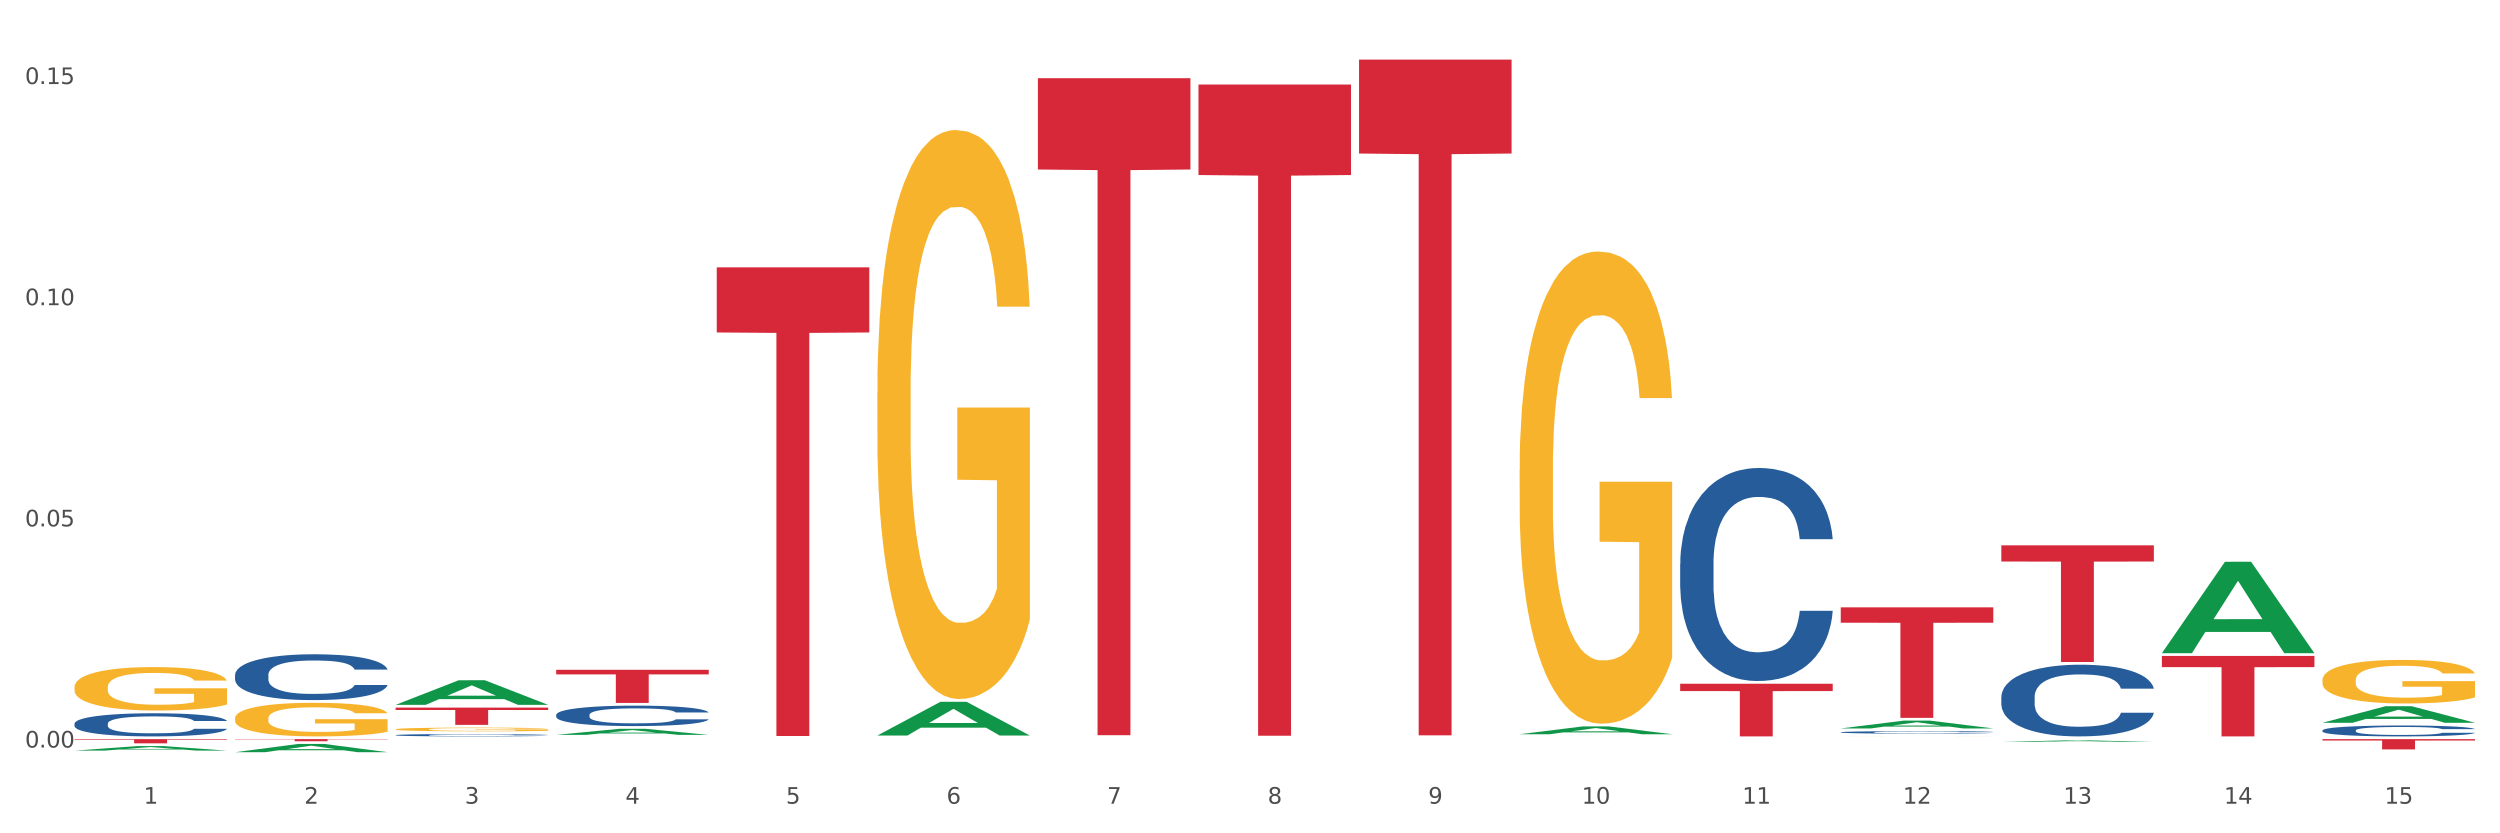 <?xml version="1.0" encoding="utf-8" standalone="no"?>
<!DOCTYPE svg PUBLIC "-//W3C//DTD SVG 1.1//EN"
  "http://www.w3.org/Graphics/SVG/1.1/DTD/svg11.dtd">
<svg xmlns:xlink="http://www.w3.org/1999/xlink" width="1080pt" height="360pt" viewBox="0 0 1080 360" xmlns="http://www.w3.org/2000/svg" version="1.1">
 <rect x="0" y="0" width="1080" height="360" fill="#333333" stroke="none"/>
 <defs>
  <style type="text/css">*{stroke-linejoin: round; stroke-linecap: butt}</style>
 </defs>
 <g id="figure_1">
  <g id="patch_1">
   <path d="M 0 360 
L 1080 360 
L 1080 0 
L 0 0 
z
" style="fill: #ffffff; stroke: #ffffff; stroke-linejoin: miter"/>
  </g>
  <g id="axes_1">
   <g id="matplotlib.axis_1">
    <g id="xtick_1">
     <g id="text_1">
      <!-- 1 -->
      <g style="fill: #4d4d4d" transform="translate(62.07 347.204) scale(0.096 -0.096)">
       <defs>
        <path id="DejaVuSans-31" d="M 794 531 
L 1825 531 
L 1825 4091 
L 703 3866 
L 703 4441 
L 1819 4666 
L 2450 4666 
L 2450 531 
L 3481 531 
L 3481 0 
L 794 0 
L 794 531 
z
" transform="scale(0.016)"/>
       </defs>
       <use xlink:href="#DejaVuSans-31"/>
      </g>
     </g>
    </g>
    <g id="xtick_2">
     <g id="text_2">
      <!-- 2 -->
      <g style="fill: #4d4d4d" transform="translate(131.436 347.204) scale(0.096 -0.096)">
       <defs>
        <path id="DejaVuSans-32" d="M 1228 531 
L 3431 531 
L 3431 0 
L 469 0 
L 469 531 
Q 828 903 1448 1529 
Q 2069 2156 2228 2338 
Q 2531 2678 2651 2914 
Q 2772 3150 2772 3378 
Q 2772 3750 2511 3984 
Q 2250 4219 1831 4219 
Q 1534 4219 1204 4116 
Q 875 4013 500 3803 
L 500 4441 
Q 881 4594 1212 4672 
Q 1544 4750 1819 4750 
Q 2544 4750 2975 4387 
Q 3406 4025 3406 3419 
Q 3406 3131 3298 2873 
Q 3191 2616 2906 2266 
Q 2828 2175 2409 1742 
Q 1991 1309 1228 531 
z
" transform="scale(0.016)"/>
       </defs>
       <use xlink:href="#DejaVuSans-32"/>
      </g>
     </g>
    </g>
    <g id="xtick_3">
     <g id="text_3">
      <!-- 3 -->
      <g style="fill: #4d4d4d" transform="translate(200.802 347.204) scale(0.096 -0.096)">
       <defs>
        <path id="DejaVuSans-33" d="M 2597 2516 
Q 3050 2419 3304 2112 
Q 3559 1806 3559 1356 
Q 3559 666 3084 287 
Q 2609 -91 1734 -91 
Q 1441 -91 1130 -33 
Q 819 25 488 141 
L 488 750 
Q 750 597 1062 519 
Q 1375 441 1716 441 
Q 2309 441 2620 675 
Q 2931 909 2931 1356 
Q 2931 1769 2642 2001 
Q 2353 2234 1838 2234 
L 1294 2234 
L 1294 2753 
L 1863 2753 
Q 2328 2753 2575 2939 
Q 2822 3125 2822 3475 
Q 2822 3834 2567 4026 
Q 2313 4219 1838 4219 
Q 1578 4219 1281 4162 
Q 984 4106 628 3988 
L 628 4550 
Q 988 4650 1302 4700 
Q 1616 4750 1894 4750 
Q 2613 4750 3031 4423 
Q 3450 4097 3450 3541 
Q 3450 3153 3228 2886 
Q 3006 2619 2597 2516 
z
" transform="scale(0.016)"/>
       </defs>
       <use xlink:href="#DejaVuSans-33"/>
      </g>
     </g>
    </g>
    <g id="xtick_4">
     <g id="text_4">
      <!-- 4 -->
      <g style="fill: #4d4d4d" transform="translate(270.169 347.204) scale(0.096 -0.096)">
       <defs>
        <path id="DejaVuSans-34" d="M 2419 4116 
L 825 1625 
L 2419 1625 
L 2419 4116 
z
M 2253 4666 
L 3047 4666 
L 3047 1625 
L 3713 1625 
L 3713 1100 
L 3047 1100 
L 3047 0 
L 2419 0 
L 2419 1100 
L 313 1100 
L 313 1709 
L 2253 4666 
z
" transform="scale(0.016)"/>
       </defs>
       <use xlink:href="#DejaVuSans-34"/>
      </g>
     </g>
    </g>
    <g id="xtick_5">
     <g id="text_5">
      <!-- 5 -->
      <g style="fill: #4d4d4d" transform="translate(339.535 347.204) scale(0.096 -0.096)">
       <defs>
        <path id="DejaVuSans-35" d="M 691 4666 
L 3169 4666 
L 3169 4134 
L 1269 4134 
L 1269 2991 
Q 1406 3038 1543 3061 
Q 1681 3084 1819 3084 
Q 2600 3084 3056 2656 
Q 3513 2228 3513 1497 
Q 3513 744 3044 326 
Q 2575 -91 1722 -91 
Q 1428 -91 1123 -41 
Q 819 9 494 109 
L 494 744 
Q 775 591 1075 516 
Q 1375 441 1709 441 
Q 2250 441 2565 725 
Q 2881 1009 2881 1497 
Q 2881 1984 2565 2268 
Q 2250 2553 1709 2553 
Q 1456 2553 1204 2497 
Q 953 2441 691 2322 
L 691 4666 
z
" transform="scale(0.016)"/>
       </defs>
       <use xlink:href="#DejaVuSans-35"/>
      </g>
     </g>
    </g>
    <g id="xtick_6">
     <g id="text_6">
      <!-- 6 -->
      <g style="fill: #4d4d4d" transform="translate(408.901 347.204) scale(0.096 -0.096)">
       <defs>
        <path id="DejaVuSans-36" d="M 2113 2584 
Q 1688 2584 1439 2293 
Q 1191 2003 1191 1497 
Q 1191 994 1439 701 
Q 1688 409 2113 409 
Q 2538 409 2786 701 
Q 3034 994 3034 1497 
Q 3034 2003 2786 2293 
Q 2538 2584 2113 2584 
z
M 3366 4563 
L 3366 3988 
Q 3128 4100 2886 4159 
Q 2644 4219 2406 4219 
Q 1781 4219 1451 3797 
Q 1122 3375 1075 2522 
Q 1259 2794 1537 2939 
Q 1816 3084 2150 3084 
Q 2853 3084 3261 2657 
Q 3669 2231 3669 1497 
Q 3669 778 3244 343 
Q 2819 -91 2113 -91 
Q 1303 -91 875 529 
Q 447 1150 447 2328 
Q 447 3434 972 4092 
Q 1497 4750 2381 4750 
Q 2619 4750 2861 4703 
Q 3103 4656 3366 4563 
z
" transform="scale(0.016)"/>
       </defs>
       <use xlink:href="#DejaVuSans-36"/>
      </g>
     </g>
    </g>
    <g id="xtick_7">
     <g id="text_7">
      <!-- 7 -->
      <g style="fill: #4d4d4d" transform="translate(478.267 347.204) scale(0.096 -0.096)">
       <defs>
        <path id="DejaVuSans-37" d="M 525 4666 
L 3525 4666 
L 3525 4397 
L 1831 0 
L 1172 0 
L 2766 4134 
L 525 4134 
L 525 4666 
z
" transform="scale(0.016)"/>
       </defs>
       <use xlink:href="#DejaVuSans-37"/>
      </g>
     </g>
    </g>
    <g id="xtick_8">
     <g id="text_8">
      <!-- 8 -->
      <g style="fill: #4d4d4d" transform="translate(547.634 347.204) scale(0.096 -0.096)">
       <defs>
        <path id="DejaVuSans-38" d="M 2034 2216 
Q 1584 2216 1326 1975 
Q 1069 1734 1069 1313 
Q 1069 891 1326 650 
Q 1584 409 2034 409 
Q 2484 409 2743 651 
Q 3003 894 3003 1313 
Q 3003 1734 2745 1975 
Q 2488 2216 2034 2216 
z
M 1403 2484 
Q 997 2584 770 2862 
Q 544 3141 544 3541 
Q 544 4100 942 4425 
Q 1341 4750 2034 4750 
Q 2731 4750 3128 4425 
Q 3525 4100 3525 3541 
Q 3525 3141 3298 2862 
Q 3072 2584 2669 2484 
Q 3125 2378 3379 2068 
Q 3634 1759 3634 1313 
Q 3634 634 3220 271 
Q 2806 -91 2034 -91 
Q 1263 -91 848 271 
Q 434 634 434 1313 
Q 434 1759 690 2068 
Q 947 2378 1403 2484 
z
M 1172 3481 
Q 1172 3119 1398 2916 
Q 1625 2713 2034 2713 
Q 2441 2713 2670 2916 
Q 2900 3119 2900 3481 
Q 2900 3844 2670 4047 
Q 2441 4250 2034 4250 
Q 1625 4250 1398 4047 
Q 1172 3844 1172 3481 
z
" transform="scale(0.016)"/>
       </defs>
       <use xlink:href="#DejaVuSans-38"/>
      </g>
     </g>
    </g>
    <g id="xtick_9">
     <g id="text_9">
      <!-- 9 -->
      <g style="fill: #4d4d4d" transform="translate(617 347.204) scale(0.096 -0.096)">
       <defs>
        <path id="DejaVuSans-39" d="M 703 97 
L 703 672 
Q 941 559 1184 500 
Q 1428 441 1663 441 
Q 2288 441 2617 861 
Q 2947 1281 2994 2138 
Q 2813 1869 2534 1725 
Q 2256 1581 1919 1581 
Q 1219 1581 811 2004 
Q 403 2428 403 3163 
Q 403 3881 828 4315 
Q 1253 4750 1959 4750 
Q 2769 4750 3195 4129 
Q 3622 3509 3622 2328 
Q 3622 1225 3098 567 
Q 2575 -91 1691 -91 
Q 1453 -91 1209 -44 
Q 966 3 703 97 
z
M 1959 2075 
Q 2384 2075 2632 2365 
Q 2881 2656 2881 3163 
Q 2881 3666 2632 3958 
Q 2384 4250 1959 4250 
Q 1534 4250 1286 3958 
Q 1038 3666 1038 3163 
Q 1038 2656 1286 2365 
Q 1534 2075 1959 2075 
z
" transform="scale(0.016)"/>
       </defs>
       <use xlink:href="#DejaVuSans-39"/>
      </g>
     </g>
    </g>
    <g id="xtick_10">
     <g id="text_10">
      <!-- 10 -->
      <g style="fill: #4d4d4d" transform="translate(683.312 347.204) scale(0.096 -0.096)">
       <defs>
        <path id="DejaVuSans-30" d="M 2034 4250 
Q 1547 4250 1301 3770 
Q 1056 3291 1056 2328 
Q 1056 1369 1301 889 
Q 1547 409 2034 409 
Q 2525 409 2770 889 
Q 3016 1369 3016 2328 
Q 3016 3291 2770 3770 
Q 2525 4250 2034 4250 
z
M 2034 4750 
Q 2819 4750 3233 4129 
Q 3647 3509 3647 2328 
Q 3647 1150 3233 529 
Q 2819 -91 2034 -91 
Q 1250 -91 836 529 
Q 422 1150 422 2328 
Q 422 3509 836 4129 
Q 1250 4750 2034 4750 
z
" transform="scale(0.016)"/>
       </defs>
       <use xlink:href="#DejaVuSans-31"/>
       <use xlink:href="#DejaVuSans-30" transform="translate(63.623 0)"/>
      </g>
     </g>
    </g>
    <g id="xtick_11">
     <g id="text_11">
      <!-- 11 -->
      <g style="fill: #4d4d4d" transform="translate(752.678 347.204) scale(0.096 -0.096)">
       <use xlink:href="#DejaVuSans-31"/>
       <use xlink:href="#DejaVuSans-31" transform="translate(63.623 0)"/>
      </g>
     </g>
    </g>
    <g id="xtick_12">
     <g id="text_12">
      <!-- 12 -->
      <g style="fill: #4d4d4d" transform="translate(822.044 347.204) scale(0.096 -0.096)">
       <use xlink:href="#DejaVuSans-31"/>
       <use xlink:href="#DejaVuSans-32" transform="translate(63.623 0)"/>
      </g>
     </g>
    </g>
    <g id="xtick_13">
     <g id="text_13">
      <!-- 13 -->
      <g style="fill: #4d4d4d" transform="translate(891.411 347.204) scale(0.096 -0.096)">
       <use xlink:href="#DejaVuSans-31"/>
       <use xlink:href="#DejaVuSans-33" transform="translate(63.623 0)"/>
      </g>
     </g>
    </g>
    <g id="xtick_14">
     <g id="text_14">
      <!-- 14 -->
      <g style="fill: #4d4d4d" transform="translate(960.777 347.204) scale(0.096 -0.096)">
       <use xlink:href="#DejaVuSans-31"/>
       <use xlink:href="#DejaVuSans-34" transform="translate(63.623 0)"/>
      </g>
     </g>
    </g>
    <g id="xtick_15">
     <g id="text_15">
      <!-- 15 -->
      <g style="fill: #4d4d4d" transform="translate(1030.143 347.204) scale(0.096 -0.096)">
       <use xlink:href="#DejaVuSans-31"/>
       <use xlink:href="#DejaVuSans-35" transform="translate(63.623 0)"/>
      </g>
     </g>
    </g>
    <g id="xtick_16"/>
    <g id="xtick_17"/>
    <g id="xtick_18"/>
    <g id="xtick_19"/>
    <g id="xtick_20"/>
    <g id="xtick_21"/>
    <g id="xtick_22"/>
    <g id="xtick_23"/>
    <g id="xtick_24"/>
    <g id="xtick_25"/>
    <g id="xtick_26"/>
    <g id="xtick_27"/>
    <g id="xtick_28"/>
    <g id="xtick_29"/>
   </g>
   <g id="matplotlib.axis_2">
    <g id="ytick_1">
     <g id="text_16">
      <!-- 0.00 -->
      <g style="fill: #4d4d4d" transform="translate(10.8 322.948) scale(0.096 -0.096)">
       <defs>
        <path id="DejaVuSans-2e" d="M 684 794 
L 1344 794 
L 1344 0 
L 684 0 
L 684 794 
z
" transform="scale(0.016)"/>
       </defs>
       <use xlink:href="#DejaVuSans-30"/>
       <use xlink:href="#DejaVuSans-2e" transform="translate(63.623 0)"/>
       <use xlink:href="#DejaVuSans-30" transform="translate(95.41 0)"/>
       <use xlink:href="#DejaVuSans-30" transform="translate(159.033 0)"/>
      </g>
     </g>
    </g>
    <g id="ytick_2">
     <g id="text_17">
      <!-- 0.05 -->
      <g style="fill: #4d4d4d" transform="translate(10.8 227.4) scale(0.096 -0.096)">
       <use xlink:href="#DejaVuSans-30"/>
       <use xlink:href="#DejaVuSans-2e" transform="translate(63.623 0)"/>
       <use xlink:href="#DejaVuSans-30" transform="translate(95.41 0)"/>
       <use xlink:href="#DejaVuSans-35" transform="translate(159.033 0)"/>
      </g>
     </g>
    </g>
    <g id="ytick_3">
     <g id="text_18">
      <!-- 0.10 -->
      <g style="fill: #4d4d4d" transform="translate(10.8 131.852) scale(0.096 -0.096)">
       <use xlink:href="#DejaVuSans-30"/>
       <use xlink:href="#DejaVuSans-2e" transform="translate(63.623 0)"/>
       <use xlink:href="#DejaVuSans-31" transform="translate(95.41 0)"/>
       <use xlink:href="#DejaVuSans-30" transform="translate(159.033 0)"/>
      </g>
     </g>
    </g>
    <g id="ytick_4">
     <g id="text_19">
      <!-- 0.15 -->
      <g style="fill: #4d4d4d" transform="translate(10.8 36.304) scale(0.096 -0.096)">
       <use xlink:href="#DejaVuSans-30"/>
       <use xlink:href="#DejaVuSans-2e" transform="translate(63.623 0)"/>
       <use xlink:href="#DejaVuSans-31" transform="translate(95.41 0)"/>
       <use xlink:href="#DejaVuSans-35" transform="translate(159.033 0)"/>
      </g>
     </g>
    </g>
    <g id="ytick_5"/>
    <g id="ytick_6"/>
    <g id="ytick_7"/>
   </g>
   <g id="PolyCollection_1">
    <path d="M 656.471 317.187 
L 656.539 317.184 
L 683.713 313.811 
L 694.991 313.808 
L 722.369 317.193 
L 709.325 317.193 
L 703.415 316.405 
L 675.357 316.405 
L 675.153 316.418 
L 669.447 317.193 
L 656.471 317.193 
L 656.471 317.187 
L 678.89 315.935 
L 699.882 315.931 
L 689.488 314.53 
L 689.352 314.523 
L 689.216 314.533 
L 678.822 315.931 
L 678.89 315.935 
L 656.471 317.187 
z
" clip-path="url(#pee8c2bd936)" style="fill: #109648"/>
    <path d="M 795.203 314.679 
L 795.271 314.675 
L 822.446 311.306 
L 833.723 311.303 
L 861.101 314.685 
L 848.058 314.685 
L 842.147 313.897 
L 814.09 313.897 
L 813.886 313.91 
L 808.179 314.685 
L 795.203 314.685 
L 795.203 314.679 
L 817.622 313.427 
L 838.615 313.424 
L 828.22 312.024 
L 828.084 312.017 
L 827.949 312.027 
L 817.554 313.424 
L 817.622 313.427 
L 795.203 314.679 
z
" clip-path="url(#pee8c2bd936)" style="fill: #109648"/>
    <path d="M 1003.302 312.233 
L 1003.37 312.226 
L 1030.544 305.087 
L 1041.822 305.08 
L 1069.2 312.247 
L 1056.156 312.247 
L 1050.246 310.578 
L 1022.188 310.578 
L 1021.984 310.605 
L 1016.278 312.247 
L 1003.302 312.247 
L 1003.302 312.233 
L 1025.721 309.582 
L 1046.713 309.575 
L 1036.319 306.607 
L 1036.183 306.594 
L 1036.047 306.614 
L 1025.653 309.575 
L 1025.721 309.582 
L 1003.302 312.233 
z
" clip-path="url(#pee8c2bd936)" style="fill: #109648"/>
    <path d="M 864.57 320.499 
L 864.638 320.499 
L 891.812 319.854 
L 903.089 319.853 
L 930.468 320.5 
L 917.424 320.5 
L 911.513 320.35 
L 883.456 320.35 
L 883.252 320.352 
L 877.545 320.5 
L 864.57 320.5 
L 864.57 320.499 
L 886.989 320.26 
L 907.981 320.259 
L 897.587 319.991 
L 897.451 319.99 
L 897.315 319.992 
L 886.921 320.259 
L 886.989 320.26 
L 864.57 320.499 
z
" clip-path="url(#pee8c2bd936)" style="fill: #109648"/>
    <path d="M 933.936 282.116 
L 934.004 282.079 
L 961.178 242.692 
L 972.456 242.655 
L 999.834 282.19 
L 986.79 282.19 
L 980.88 272.984 
L 952.822 272.984 
L 952.618 273.132 
L 946.912 282.19 
L 933.936 282.19 
L 933.936 282.116 
L 956.355 267.49 
L 977.347 267.453 
L 966.953 251.082 
L 966.817 251.007 
L 966.681 251.119 
L 956.287 267.453 
L 956.355 267.49 
L 933.936 282.116 
z
" clip-path="url(#pee8c2bd936)" style="fill: #109648"/>
    <path d="M 379.006 169.761 
L 379.084 169.536 
L 379.084 161.454 
L 379.24 154.494 
L 380.018 137.656 
L 381.185 123.737 
L 382.04 116.328 
L 382.896 110.267 
L 383.908 104.205 
L 385.152 97.919 
L 387.409 88.714 
L 388.809 83.999 
L 390.521 79.06 
L 393.633 71.876 
L 395.889 67.835 
L 398.223 64.467 
L 402.035 60.426 
L 404.525 58.63 
L 407.17 57.283 
L 410.36 56.385 
L 412.772 56.161 
L 418.062 56.834 
L 422.575 58.855 
L 424.753 60.426 
L 427.554 63.12 
L 429.032 64.916 
L 431.444 68.509 
L 433.934 73.223 
L 435.646 77.264 
L 438.213 84.897 
L 440.158 92.531 
L 441.948 101.96 
L 442.881 108.471 
L 443.581 114.532 
L 444.204 121.492 
L 444.826 132.493 
L 430.822 132.493 
L 430.277 124.635 
L 429.422 117.226 
L 428.177 110.042 
L 427.087 105.552 
L 425.22 99.939 
L 423.509 96.347 
L 421.719 93.653 
L 419.541 91.408 
L 417.829 90.286 
L 415.417 89.388 
L 410.671 89.612 
L 407.481 91.408 
L 405.303 93.653 
L 403.903 95.674 
L 402.658 97.919 
L 401.257 101.062 
L 399.624 105.776 
L 398.456 110.042 
L 397.289 115.43 
L 396.356 120.818 
L 395.5 127.105 
L 394.8 133.84 
L 394.255 140.799 
L 393.788 149.331 
L 393.399 163.474 
L 393.399 194.232 
L 393.555 201.191 
L 393.944 210.396 
L 394.411 217.356 
L 395.189 225.663 
L 395.889 231.275 
L 397.212 239.357 
L 398.69 246.093 
L 399.857 250.358 
L 401.024 253.95 
L 403.047 258.889 
L 405.303 262.93 
L 407.248 265.4 
L 409.893 267.645 
L 411.683 268.543 
L 413.239 268.992 
L 417.051 268.992 
L 419.774 268.319 
L 422.808 266.747 
L 425.142 264.727 
L 427.087 262.257 
L 429.266 258.216 
L 430.666 254.399 
L 430.666 207.478 
L 413.55 207.253 
L 413.55 176.047 
L 444.904 176.047 
L 444.904 267.645 
L 443.581 272.36 
L 442.103 276.625 
L 440.547 280.442 
L 438.213 285.157 
L 435.412 289.647 
L 432.923 292.79 
L 430.277 295.484 
L 427.165 297.953 
L 423.12 300.198 
L 420.63 301.096 
L 417.518 301.77 
L 413.861 301.994 
L 410.671 301.545 
L 407.559 300.423 
L 404.292 298.402 
L 401.102 295.484 
L 398.69 292.565 
L 396.278 288.973 
L 393.711 284.259 
L 391.688 279.768 
L 390.132 275.727 
L 388.42 270.564 
L 386.553 263.828 
L 385.152 257.767 
L 383.908 251.481 
L 382.585 243.398 
L 381.651 236.439 
L 380.718 227.683 
L 380.173 221.172 
L 379.551 211.07 
L 379.084 196.926 
L 379.006 169.761 
z
" clip-path="url(#pee8c2bd936)" style="fill: #f7b32b"/>
    <path d="M 170.907 315.066 
L 170.985 315.064 
L 170.985 315.012 
L 171.141 314.966 
L 171.919 314.857 
L 173.086 314.766 
L 173.942 314.718 
L 174.798 314.678 
L 175.809 314.639 
L 177.054 314.598 
L 179.31 314.538 
L 180.71 314.507 
L 182.422 314.475 
L 185.534 314.428 
L 187.79 314.402 
L 190.124 314.38 
L 193.937 314.354 
L 196.426 314.342 
L 199.072 314.333 
L 202.261 314.327 
L 204.673 314.326 
L 209.964 314.33 
L 214.476 314.343 
L 216.655 314.354 
L 219.456 314.371 
L 220.934 314.383 
L 223.346 314.406 
L 225.835 314.437 
L 227.547 314.463 
L 230.114 314.513 
L 232.059 314.563 
L 233.849 314.624 
L 234.783 314.666 
L 235.483 314.706 
L 236.105 314.751 
L 236.728 314.823 
L 222.723 314.823 
L 222.179 314.772 
L 221.323 314.724 
L 220.078 314.677 
L 218.989 314.647 
L 217.122 314.611 
L 215.41 314.588 
L 213.62 314.57 
L 211.442 314.555 
L 209.73 314.548 
L 207.319 314.542 
L 202.573 314.544 
L 199.383 314.555 
L 197.204 314.57 
L 195.804 314.583 
L 194.559 314.598 
L 193.159 314.618 
L 191.525 314.649 
L 190.358 314.677 
L 189.191 314.712 
L 188.257 314.747 
L 187.401 314.788 
L 186.701 314.832 
L 186.157 314.877 
L 185.69 314.933 
L 185.301 315.025 
L 185.301 315.225 
L 185.456 315.27 
L 185.845 315.33 
L 186.312 315.376 
L 187.09 315.43 
L 187.79 315.466 
L 189.113 315.519 
L 190.591 315.563 
L 191.758 315.591 
L 192.925 315.614 
L 194.948 315.646 
L 197.204 315.672 
L 199.149 315.688 
L 201.795 315.703 
L 203.584 315.709 
L 205.14 315.712 
L 208.952 315.712 
L 211.675 315.707 
L 214.71 315.697 
L 217.044 315.684 
L 218.989 315.668 
L 221.167 315.642 
L 222.568 315.617 
L 222.568 315.311 
L 205.451 315.31 
L 205.451 315.107 
L 236.805 315.107 
L 236.805 315.703 
L 235.483 315.734 
L 234.004 315.762 
L 232.448 315.786 
L 230.114 315.817 
L 227.314 315.846 
L 224.824 315.867 
L 222.179 315.884 
L 219.067 315.9 
L 215.021 315.915 
L 212.531 315.921 
L 209.419 315.925 
L 205.763 315.927 
L 202.573 315.924 
L 199.461 315.917 
L 196.193 315.903 
L 193.003 315.884 
L 190.591 315.865 
L 188.179 315.842 
L 185.612 315.811 
L 183.589 315.782 
L 182.033 315.756 
L 180.321 315.722 
L 178.454 315.678 
L 177.054 315.639 
L 175.809 315.598 
L 174.486 315.545 
L 173.553 315.5 
L 172.619 315.443 
L 172.074 315.4 
L 171.452 315.335 
L 170.985 315.243 
L 170.907 315.066 
z
" clip-path="url(#pee8c2bd936)" style="fill: #f7b32b"/>
    <path d="M 32.175 319.301 
L 98.073 319.301 
L 98.073 319.555 
L 72.151 319.556 
L 72.151 321.128 
L 57.941 321.128 
L 57.941 319.556 
L 32.175 319.555 
L 32.175 319.302 
L 32.175 319.301 
z
" clip-path="url(#pee8c2bd936)" style="fill: #d62839"/>
    <path d="M 101.541 319.301 
L 167.439 319.301 
L 167.439 319.428 
L 141.517 319.429 
L 141.517 320.216 
L 127.307 320.216 
L 127.307 319.429 
L 101.541 319.428 
L 101.541 319.301 
L 101.541 319.301 
z
" clip-path="url(#pee8c2bd936)" style="fill: #d62839"/>
    <path d="M 725.837 295.377 
L 791.735 295.377 
L 791.735 298.538 
L 765.813 298.56 
L 765.813 318.126 
L 751.603 318.126 
L 751.603 298.56 
L 725.837 298.538 
L 725.837 295.398 
L 725.837 295.377 
z
" clip-path="url(#pee8c2bd936)" style="fill: #d62839"/>
    <path d="M 864.57 235.572 
L 930.468 235.572 
L 930.468 242.576 
L 904.546 242.624 
L 904.546 285.977 
L 890.335 285.977 
L 890.335 242.624 
L 864.57 242.576 
L 864.57 235.619 
L 864.57 235.572 
z
" clip-path="url(#pee8c2bd936)" style="fill: #d62839"/>
    <path d="M 933.936 283.364 
L 999.834 283.364 
L 999.834 288.195 
L 973.912 288.228 
L 973.912 318.126 
L 959.702 318.126 
L 959.702 288.228 
L 933.936 288.195 
L 933.936 283.397 
L 933.936 283.364 
z
" clip-path="url(#pee8c2bd936)" style="fill: #d62839"/>
    <path d="M 1003.302 319.301 
L 1069.2 319.301 
L 1069.2 319.918 
L 1043.278 319.923 
L 1043.278 323.747 
L 1029.068 323.747 
L 1029.068 319.923 
L 1003.302 319.918 
L 1003.302 319.305 
L 1003.302 319.301 
z
" clip-path="url(#pee8c2bd936)" style="fill: #d62839"/>
    <path d="M 795.203 262.371 
L 861.101 262.371 
L 861.101 269.008 
L 835.179 269.052 
L 835.179 310.129 
L 820.969 310.129 
L 820.969 269.052 
L 795.203 269.008 
L 795.203 262.416 
L 795.203 262.371 
z
" clip-path="url(#pee8c2bd936)" style="fill: #d62839"/>
    <path d="M 587.105 25.759 
L 653.003 25.759 
L 653.003 66.324 
L 627.081 66.599 
L 627.081 317.663 
L 612.871 317.663 
L 612.871 66.599 
L 587.105 66.324 
L 587.105 26.034 
L 587.105 25.759 
z
" clip-path="url(#pee8c2bd936)" style="fill: #d62839"/>
    <path d="M 656.471 202.903 
L 656.549 202.716 
L 656.549 196.009 
L 656.704 190.234 
L 657.482 176.262 
L 658.649 164.711 
L 659.505 158.563 
L 660.361 153.533 
L 661.372 148.503 
L 662.617 143.286 
L 664.874 135.648 
L 666.274 131.736 
L 667.986 127.637 
L 671.098 121.675 
L 673.354 118.322 
L 675.688 115.527 
L 679.5 112.174 
L 681.99 110.684 
L 684.635 109.566 
L 687.825 108.821 
L 690.237 108.634 
L 695.527 109.193 
L 700.04 110.87 
L 702.218 112.174 
L 705.019 114.41 
L 706.497 115.9 
L 708.909 118.881 
L 711.399 122.793 
L 713.111 126.147 
L 715.678 132.481 
L 717.623 138.815 
L 719.412 146.64 
L 720.346 152.042 
L 721.046 157.073 
L 721.669 162.848 
L 722.291 171.977 
L 708.287 171.977 
L 707.742 165.456 
L 706.886 159.308 
L 705.642 153.347 
L 704.552 149.62 
L 702.685 144.963 
L 700.973 141.982 
L 699.184 139.747 
L 697.006 137.884 
L 695.294 136.952 
L 692.882 136.207 
L 688.136 136.393 
L 684.946 137.884 
L 682.768 139.747 
L 681.367 141.423 
L 680.123 143.286 
L 678.722 145.894 
L 677.088 149.807 
L 675.921 153.347 
L 674.754 157.818 
L 673.821 162.289 
L 672.965 167.505 
L 672.265 173.094 
L 671.72 178.87 
L 671.253 185.949 
L 670.864 197.686 
L 670.864 223.209 
L 671.02 228.985 
L 671.409 236.623 
L 671.876 242.398 
L 672.654 249.292 
L 673.354 253.949 
L 674.677 260.656 
L 676.155 266.245 
L 677.322 269.785 
L 678.489 272.766 
L 680.512 276.864 
L 682.768 280.218 
L 684.713 282.267 
L 687.358 284.13 
L 689.148 284.875 
L 690.704 285.248 
L 694.516 285.248 
L 697.239 284.689 
L 700.273 283.385 
L 702.607 281.708 
L 704.552 279.659 
L 706.731 276.305 
L 708.131 273.138 
L 708.131 234.201 
L 691.015 234.015 
L 691.015 208.119 
L 722.369 208.119 
L 722.369 284.13 
L 721.046 288.042 
L 719.568 291.582 
L 718.012 294.749 
L 715.678 298.661 
L 712.877 302.387 
L 710.387 304.996 
L 707.742 307.231 
L 704.63 309.281 
L 700.584 311.144 
L 698.095 311.889 
L 694.983 312.448 
L 691.326 312.634 
L 688.136 312.261 
L 685.024 311.33 
L 681.756 309.653 
L 678.567 307.231 
L 676.155 304.809 
L 673.743 301.828 
L 671.175 297.916 
L 669.153 294.19 
L 667.597 290.837 
L 665.885 286.552 
L 664.018 280.963 
L 662.617 275.933 
L 661.372 270.716 
L 660.05 264.009 
L 659.116 258.234 
L 658.183 250.968 
L 657.638 245.566 
L 657.016 237.182 
L 656.549 225.445 
L 656.471 202.903 
z
" clip-path="url(#pee8c2bd936)" style="fill: #f7b32b"/>
    <path d="M 170.907 305.677 
L 236.805 305.677 
L 236.805 306.715 
L 210.883 306.722 
L 210.883 313.152 
L 196.673 313.152 
L 196.673 306.722 
L 170.907 306.715 
L 170.907 305.684 
L 170.907 305.677 
z
" clip-path="url(#pee8c2bd936)" style="fill: #d62839"/>
    <path d="M 795.203 318.115 
L 795.281 318.115 
L 795.281 318.114 
L 795.437 318.113 
L 796.215 318.112 
L 797.382 318.111 
L 798.238 318.11 
L 799.094 318.109 
L 800.105 318.109 
L 801.35 318.108 
L 803.606 318.108 
L 805.006 318.107 
L 806.718 318.107 
L 809.83 318.106 
L 812.086 318.106 
L 814.42 318.105 
L 818.233 318.105 
L 820.722 318.105 
L 823.368 318.105 
L 826.557 318.105 
L 828.969 318.105 
L 834.26 318.105 
L 838.772 318.105 
L 840.951 318.105 
L 843.752 318.105 
L 845.23 318.105 
L 847.642 318.106 
L 850.131 318.106 
L 851.843 318.106 
L 854.41 318.107 
L 856.355 318.108 
L 858.145 318.109 
L 859.078 318.109 
L 859.779 318.11 
L 860.401 318.11 
L 861.024 318.111 
L 847.019 318.111 
L 846.475 318.111 
L 845.619 318.11 
L 844.374 318.109 
L 843.285 318.109 
L 841.418 318.108 
L 839.706 318.108 
L 837.916 318.108 
L 835.738 318.108 
L 834.026 318.108 
L 831.615 318.108 
L 826.869 318.108 
L 823.679 318.108 
L 821.5 318.108 
L 820.1 318.108 
L 818.855 318.108 
L 817.455 318.109 
L 815.821 318.109 
L 814.654 318.109 
L 813.487 318.11 
L 812.553 318.11 
L 811.697 318.111 
L 810.997 318.111 
L 810.453 318.112 
L 809.986 318.113 
L 809.597 318.114 
L 809.597 318.117 
L 809.752 318.117 
L 810.141 318.118 
L 810.608 318.119 
L 811.386 318.12 
L 812.086 318.12 
L 813.409 318.121 
L 814.887 318.121 
L 816.054 318.122 
L 817.221 318.122 
L 819.244 318.123 
L 821.5 318.123 
L 823.445 318.123 
L 826.091 318.123 
L 827.88 318.123 
L 829.436 318.123 
L 833.248 318.123 
L 835.971 318.123 
L 839.006 318.123 
L 841.34 318.123 
L 843.285 318.123 
L 845.463 318.122 
L 846.864 318.122 
L 846.864 318.118 
L 829.747 318.118 
L 829.747 318.115 
L 861.101 318.115 
L 861.101 318.123 
L 859.779 318.124 
L 858.3 318.124 
L 856.744 318.124 
L 854.41 318.125 
L 851.61 318.125 
L 849.12 318.126 
L 846.475 318.126 
L 843.363 318.126 
L 839.317 318.126 
L 836.827 318.126 
L 833.715 318.126 
L 830.059 318.126 
L 826.869 318.126 
L 823.757 318.126 
L 820.489 318.126 
L 817.299 318.126 
L 814.887 318.126 
L 812.475 318.125 
L 809.908 318.125 
L 807.885 318.124 
L 806.329 318.124 
L 804.617 318.124 
L 802.75 318.123 
L 801.35 318.122 
L 800.105 318.122 
L 798.782 318.121 
L 797.849 318.121 
L 796.915 318.12 
L 796.37 318.119 
L 795.748 318.118 
L 795.281 318.117 
L 795.203 318.115 
z
" clip-path="url(#pee8c2bd936)" style="fill: #f7b32b"/>
    <path d="M 101.541 291.541 
L 101.619 291.523 
L 101.619 291.017 
L 101.853 290.33 
L 102.71 289.065 
L 103.8 288.107 
L 105.67 286.986 
L 106.682 286.516 
L 108.006 285.992 
L 110.733 285.143 
L 113.848 284.42 
L 116.029 284.022 
L 117.665 283.769 
L 121.326 283.317 
L 123.429 283.118 
L 125.61 282.956 
L 127.48 282.847 
L 130.595 282.721 
L 133.088 282.667 
L 135.97 282.648 
L 138.385 282.667 
L 141.578 282.739 
L 146.252 282.956 
L 148.044 283.082 
L 150.458 283.299 
L 152.951 283.588 
L 154.976 283.877 
L 157.313 284.293 
L 159.728 284.835 
L 162.064 285.522 
L 163.7 286.155 
L 165.024 286.824 
L 166.193 287.637 
L 167.05 288.522 
L 167.439 289.263 
L 153.185 289.263 
L 152.795 288.595 
L 152.016 287.872 
L 151.237 287.384 
L 150.38 286.986 
L 149.056 286.534 
L 147.888 286.245 
L 145.941 285.902 
L 144.149 285.685 
L 142.669 285.558 
L 140.877 285.45 
L 137.061 285.341 
L 134.334 285.341 
L 132.621 285.378 
L 130.518 285.468 
L 128.726 285.595 
L 126.623 285.811 
L 124.987 286.046 
L 123.351 286.354 
L 122.417 286.57 
L 121.015 286.968 
L 120.08 287.293 
L 118.834 287.854 
L 118.133 288.251 
L 116.886 289.282 
L 116.341 290.041 
L 116.107 290.565 
L 115.952 291.143 
L 115.952 293.963 
L 116.419 295.228 
L 116.808 295.77 
L 117.431 296.385 
L 118.6 297.18 
L 120.314 297.957 
L 122.105 298.517 
L 123.585 298.861 
L 124.987 299.114 
L 126.389 299.312 
L 128.103 299.493 
L 129.505 299.602 
L 131.608 299.71 
L 134.101 299.764 
L 136.048 299.764 
L 140.021 299.674 
L 141.812 299.584 
L 143.526 299.457 
L 145.395 299.258 
L 146.875 299.041 
L 147.732 298.879 
L 149.134 298.535 
L 150.225 298.174 
L 151.159 297.758 
L 151.783 297.397 
L 152.484 296.854 
L 153.029 296.24 
L 153.185 295.915 
L 167.439 295.915 
L 167.128 296.565 
L 166.582 297.198 
L 165.492 298.047 
L 164.635 298.535 
L 163.311 299.132 
L 161.909 299.638 
L 159.961 300.198 
L 158.17 300.614 
L 156.3 300.975 
L 154.275 301.301 
L 150.614 301.752 
L 149.29 301.879 
L 146.486 302.096 
L 144.305 302.222 
L 141.111 302.349 
L 137.84 302.421 
L 134.412 302.439 
L 131.374 302.403 
L 128.025 302.295 
L 125.922 302.186 
L 123.585 302.024 
L 120.859 301.771 
L 118.288 301.463 
L 115.874 301.102 
L 113.615 300.686 
L 111.512 300.216 
L 108.785 299.439 
L 106.76 298.68 
L 105.28 297.975 
L 104.267 297.379 
L 103.255 296.62 
L 102.71 296.095 
L 101.853 294.83 
L 101.541 293.655 
L 101.541 291.541 
z
" clip-path="url(#pee8c2bd936)" style="fill: #255c99"/>
    <path d="M 32.175 296.857 
L 32.253 296.84 
L 32.253 296.222 
L 32.408 295.69 
L 33.186 294.404 
L 34.353 293.341 
L 35.209 292.775 
L 36.065 292.312 
L 37.076 291.849 
L 38.321 291.369 
L 40.578 290.665 
L 41.978 290.305 
L 43.69 289.928 
L 46.802 289.379 
L 49.058 289.07 
L 51.392 288.813 
L 55.204 288.504 
L 57.694 288.367 
L 60.339 288.264 
L 63.529 288.196 
L 65.941 288.179 
L 71.231 288.23 
L 75.744 288.384 
L 77.922 288.504 
L 80.723 288.71 
L 82.201 288.847 
L 84.613 289.122 
L 87.103 289.482 
L 88.815 289.791 
L 91.382 290.374 
L 93.327 290.957 
L 95.116 291.677 
L 96.05 292.175 
L 96.75 292.638 
L 97.373 293.169 
L 97.995 294.01 
L 83.991 294.01 
L 83.446 293.409 
L 82.59 292.843 
L 81.346 292.295 
L 80.256 291.952 
L 78.389 291.523 
L 76.677 291.248 
L 74.888 291.043 
L 72.71 290.871 
L 70.998 290.785 
L 68.586 290.717 
L 63.84 290.734 
L 60.65 290.871 
L 58.472 291.043 
L 57.071 291.197 
L 55.827 291.369 
L 54.426 291.609 
L 52.792 291.969 
L 51.625 292.295 
L 50.458 292.706 
L 49.525 293.118 
L 48.669 293.598 
L 47.969 294.113 
L 47.424 294.644 
L 46.957 295.296 
L 46.568 296.377 
L 46.568 298.726 
L 46.724 299.258 
L 47.113 299.961 
L 47.58 300.493 
L 48.358 301.127 
L 49.058 301.556 
L 50.381 302.173 
L 51.859 302.688 
L 53.026 303.014 
L 54.193 303.288 
L 56.216 303.666 
L 58.472 303.974 
L 60.417 304.163 
L 63.062 304.334 
L 64.852 304.403 
L 66.408 304.437 
L 70.22 304.437 
L 72.943 304.386 
L 75.977 304.266 
L 78.311 304.111 
L 80.256 303.923 
L 82.435 303.614 
L 83.835 303.323 
L 83.835 299.738 
L 66.719 299.721 
L 66.719 297.337 
L 98.073 297.337 
L 98.073 304.334 
L 96.75 304.695 
L 95.272 305.02 
L 93.716 305.312 
L 91.382 305.672 
L 88.581 306.015 
L 86.091 306.255 
L 83.446 306.461 
L 80.334 306.65 
L 76.288 306.821 
L 73.799 306.89 
L 70.687 306.941 
L 67.03 306.958 
L 63.84 306.924 
L 60.728 306.838 
L 57.461 306.684 
L 54.271 306.461 
L 51.859 306.238 
L 49.447 305.964 
L 46.879 305.604 
L 44.857 305.261 
L 43.301 304.952 
L 41.589 304.557 
L 39.722 304.043 
L 38.321 303.58 
L 37.076 303.1 
L 35.754 302.482 
L 34.82 301.95 
L 33.887 301.282 
L 33.342 300.784 
L 32.72 300.012 
L 32.253 298.932 
L 32.175 296.857 
z
" clip-path="url(#pee8c2bd936)" style="fill: #f7b32b"/>
    <path d="M 517.739 36.518 
L 583.636 36.518 
L 583.636 75.613 
L 557.715 75.877 
L 557.715 317.841 
L 543.504 317.841 
L 543.504 75.877 
L 517.739 75.613 
L 517.739 36.782 
L 517.739 36.518 
z
" clip-path="url(#pee8c2bd936)" style="fill: #d62839"/>
    <path d="M 32.175 312.623 
L 32.253 312.614 
L 32.253 312.358 
L 32.487 312.011 
L 33.343 311.373 
L 34.434 310.889 
L 36.303 310.323 
L 37.316 310.086 
L 38.64 309.821 
L 41.366 309.392 
L 44.482 309.027 
L 46.663 308.826 
L 48.299 308.698 
L 51.96 308.47 
L 54.063 308.37 
L 56.244 308.288 
L 58.114 308.233 
L 61.229 308.169 
L 63.722 308.142 
L 66.604 308.133 
L 69.019 308.142 
L 72.212 308.178 
L 76.886 308.288 
L 78.677 308.352 
L 81.092 308.461 
L 83.585 308.607 
L 85.61 308.753 
L 87.947 308.963 
L 90.361 309.237 
L 92.698 309.584 
L 94.334 309.903 
L 95.658 310.241 
L 96.827 310.652 
L 97.683 311.099 
L 98.073 311.473 
L 83.818 311.473 
L 83.429 311.135 
L 82.65 310.77 
L 81.871 310.524 
L 81.014 310.323 
L 79.69 310.095 
L 78.522 309.949 
L 76.574 309.775 
L 74.783 309.666 
L 73.303 309.602 
L 71.511 309.547 
L 67.694 309.492 
L 64.968 309.492 
L 63.255 309.511 
L 61.151 309.556 
L 59.36 309.62 
L 57.257 309.73 
L 55.621 309.848 
L 53.985 310.004 
L 53.05 310.113 
L 51.648 310.314 
L 50.714 310.478 
L 49.467 310.761 
L 48.766 310.962 
L 47.52 311.482 
L 46.975 311.865 
L 46.741 312.13 
L 46.585 312.422 
L 46.585 313.846 
L 47.053 314.485 
L 47.442 314.759 
L 48.065 315.069 
L 49.234 315.47 
L 50.947 315.863 
L 52.739 316.146 
L 54.219 316.319 
L 55.621 316.447 
L 57.023 316.547 
L 58.737 316.639 
L 60.139 316.693 
L 62.242 316.748 
L 64.734 316.776 
L 66.682 316.776 
L 70.654 316.73 
L 72.446 316.684 
L 74.16 316.62 
L 76.029 316.52 
L 77.509 316.411 
L 78.366 316.328 
L 79.768 316.155 
L 80.858 315.972 
L 81.793 315.763 
L 82.416 315.58 
L 83.117 315.306 
L 83.663 314.996 
L 83.818 314.832 
L 98.073 314.832 
L 97.761 315.16 
L 97.216 315.48 
L 96.126 315.909 
L 95.269 316.155 
L 93.945 316.456 
L 92.542 316.712 
L 90.595 316.995 
L 88.804 317.205 
L 86.934 317.387 
L 84.909 317.551 
L 81.248 317.78 
L 79.924 317.843 
L 77.12 317.953 
L 74.939 318.017 
L 71.745 318.081 
L 68.473 318.117 
L 65.046 318.126 
L 62.008 318.108 
L 58.659 318.053 
L 56.556 317.999 
L 54.219 317.916 
L 51.493 317.789 
L 48.922 317.634 
L 46.507 317.451 
L 44.248 317.241 
L 42.145 317.004 
L 39.419 316.611 
L 37.394 316.228 
L 35.914 315.872 
L 34.901 315.571 
L 33.889 315.188 
L 33.343 314.923 
L 32.487 314.284 
L 32.175 313.691 
L 32.175 312.623 
z
" clip-path="url(#pee8c2bd936)" style="fill: #255c99"/>
    <path d="M 170.907 317.562 
L 170.985 317.561 
L 170.985 317.535 
L 171.219 317.499 
L 172.076 317.433 
L 173.166 317.384 
L 175.036 317.326 
L 176.048 317.301 
L 177.373 317.274 
L 180.099 317.23 
L 183.215 317.193 
L 185.396 317.172 
L 187.031 317.159 
L 190.692 317.136 
L 192.796 317.125 
L 194.977 317.117 
L 196.846 317.111 
L 199.962 317.105 
L 202.454 317.102 
L 205.336 317.101 
L 207.751 317.102 
L 210.945 317.106 
L 215.618 317.117 
L 217.41 317.123 
L 219.825 317.135 
L 222.317 317.15 
L 224.342 317.165 
L 226.679 317.186 
L 229.094 317.214 
L 231.431 317.25 
L 233.066 317.283 
L 234.391 317.317 
L 235.559 317.359 
L 236.416 317.405 
L 236.805 317.444 
L 222.551 317.444 
L 222.161 317.409 
L 221.382 317.372 
L 220.604 317.346 
L 219.747 317.326 
L 218.422 317.302 
L 217.254 317.287 
L 215.307 317.27 
L 213.515 317.258 
L 212.035 317.252 
L 210.244 317.246 
L 206.427 317.24 
L 203.701 317.24 
L 201.987 317.242 
L 199.884 317.247 
L 198.092 317.254 
L 195.989 317.265 
L 194.353 317.277 
L 192.718 317.293 
L 191.783 317.304 
L 190.381 317.325 
L 189.446 317.342 
L 188.2 317.371 
L 187.499 317.391 
L 186.252 317.445 
L 185.707 317.484 
L 185.474 317.511 
L 185.318 317.541 
L 185.318 317.687 
L 185.785 317.753 
L 186.175 317.781 
L 186.798 317.813 
L 187.966 317.854 
L 189.68 317.894 
L 191.471 317.923 
L 192.951 317.941 
L 194.353 317.954 
L 195.755 317.964 
L 197.469 317.974 
L 198.871 317.979 
L 200.974 317.985 
L 203.467 317.988 
L 205.414 317.988 
L 209.387 317.983 
L 211.178 317.978 
L 212.892 317.972 
L 214.761 317.962 
L 216.241 317.95 
L 217.098 317.942 
L 218.5 317.924 
L 219.591 317.905 
L 220.526 317.884 
L 221.149 317.865 
L 221.85 317.837 
L 222.395 317.805 
L 222.551 317.788 
L 236.805 317.788 
L 236.494 317.822 
L 235.949 317.855 
L 234.858 317.899 
L 234.001 317.924 
L 232.677 317.955 
L 231.275 317.981 
L 229.328 318.01 
L 227.536 318.032 
L 225.667 318.051 
L 223.641 318.067 
L 219.98 318.091 
L 218.656 318.097 
L 215.852 318.109 
L 213.671 318.115 
L 210.477 318.122 
L 207.206 318.125 
L 203.779 318.126 
L 200.741 318.124 
L 197.391 318.119 
L 195.288 318.113 
L 192.951 318.105 
L 190.225 318.092 
L 187.655 318.076 
L 185.24 318.057 
L 182.981 318.036 
L 180.878 318.011 
L 178.152 317.971 
L 176.126 317.932 
L 174.646 317.895 
L 173.634 317.864 
L 172.621 317.825 
L 172.076 317.798 
L 171.219 317.732 
L 170.907 317.671 
L 170.907 317.562 
z
" clip-path="url(#pee8c2bd936)" style="fill: #255c99"/>
    <path d="M 1003.302 293.782 
L 1003.38 293.765 
L 1003.38 293.146 
L 1003.535 292.613 
L 1004.314 291.324 
L 1005.481 290.258 
L 1006.336 289.691 
L 1007.192 289.227 
L 1008.204 288.763 
L 1009.448 288.281 
L 1011.705 287.577 
L 1013.105 287.216 
L 1014.817 286.838 
L 1017.929 286.288 
L 1020.185 285.978 
L 1022.519 285.72 
L 1026.331 285.411 
L 1028.821 285.274 
L 1031.466 285.17 
L 1034.656 285.102 
L 1037.068 285.084 
L 1042.358 285.136 
L 1046.871 285.291 
L 1049.049 285.411 
L 1051.85 285.617 
L 1053.328 285.755 
L 1055.74 286.03 
L 1058.23 286.391 
L 1059.942 286.7 
L 1062.509 287.285 
L 1064.454 287.869 
L 1066.244 288.591 
L 1067.177 289.089 
L 1067.877 289.553 
L 1068.5 290.086 
L 1069.122 290.928 
L 1055.118 290.928 
L 1054.573 290.327 
L 1053.717 289.76 
L 1052.473 289.21 
L 1051.383 288.866 
L 1049.516 288.436 
L 1047.805 288.161 
L 1046.015 287.955 
L 1043.837 287.783 
L 1042.125 287.697 
L 1039.713 287.628 
L 1034.967 287.646 
L 1031.777 287.783 
L 1029.599 287.955 
L 1028.199 288.11 
L 1026.954 288.281 
L 1025.553 288.522 
L 1023.919 288.883 
L 1022.752 289.21 
L 1021.585 289.622 
L 1020.652 290.035 
L 1019.796 290.516 
L 1019.096 291.032 
L 1018.551 291.564 
L 1018.084 292.218 
L 1017.695 293.3 
L 1017.695 295.655 
L 1017.851 296.188 
L 1018.24 296.893 
L 1018.707 297.426 
L 1019.485 298.062 
L 1020.185 298.491 
L 1021.508 299.11 
L 1022.986 299.626 
L 1024.153 299.952 
L 1025.32 300.227 
L 1027.343 300.605 
L 1029.599 300.915 
L 1031.544 301.104 
L 1034.189 301.276 
L 1035.979 301.345 
L 1037.535 301.379 
L 1041.347 301.379 
L 1044.07 301.327 
L 1047.104 301.207 
L 1049.438 301.052 
L 1051.383 300.863 
L 1053.562 300.554 
L 1054.962 300.262 
L 1054.962 296.669 
L 1037.846 296.652 
L 1037.846 294.263 
L 1069.2 294.263 
L 1069.2 301.276 
L 1067.877 301.637 
L 1066.399 301.963 
L 1064.843 302.256 
L 1062.509 302.617 
L 1059.708 302.96 
L 1057.219 303.201 
L 1054.573 303.407 
L 1051.461 303.596 
L 1047.416 303.768 
L 1044.926 303.837 
L 1041.814 303.888 
L 1038.157 303.906 
L 1034.967 303.871 
L 1031.855 303.785 
L 1028.588 303.631 
L 1025.398 303.407 
L 1022.986 303.184 
L 1020.574 302.909 
L 1018.007 302.548 
L 1015.984 302.204 
L 1014.428 301.895 
L 1012.716 301.499 
L 1010.849 300.984 
L 1009.448 300.52 
L 1008.204 300.038 
L 1006.881 299.419 
L 1005.947 298.887 
L 1005.014 298.216 
L 1004.469 297.718 
L 1003.847 296.944 
L 1003.38 295.862 
L 1003.302 293.782 
z
" clip-path="url(#pee8c2bd936)" style="fill: #f7b32b"/>
    <path d="M 101.541 310.32 
L 101.619 310.307 
L 101.619 309.829 
L 101.775 309.419 
L 102.553 308.425 
L 103.72 307.603 
L 104.575 307.165 
L 105.431 306.808 
L 106.443 306.45 
L 107.688 306.079 
L 109.944 305.535 
L 111.344 305.257 
L 113.056 304.965 
L 116.168 304.541 
L 118.424 304.303 
L 120.758 304.104 
L 124.57 303.865 
L 127.06 303.759 
L 129.705 303.68 
L 132.895 303.627 
L 135.307 303.613 
L 140.598 303.653 
L 145.11 303.772 
L 147.289 303.865 
L 150.089 304.024 
L 151.568 304.13 
L 153.979 304.342 
L 156.469 304.621 
L 158.181 304.859 
L 160.748 305.31 
L 162.693 305.761 
L 164.483 306.317 
L 165.416 306.702 
L 166.117 307.059 
L 166.739 307.47 
L 167.361 308.12 
L 153.357 308.12 
L 152.812 307.656 
L 151.957 307.218 
L 150.712 306.794 
L 149.623 306.529 
L 147.755 306.198 
L 146.044 305.986 
L 144.254 305.827 
L 142.076 305.694 
L 140.364 305.628 
L 137.952 305.575 
L 133.206 305.588 
L 130.017 305.694 
L 127.838 305.827 
L 126.438 305.946 
L 125.193 306.079 
L 123.792 306.264 
L 122.159 306.543 
L 120.992 306.794 
L 119.825 307.112 
L 118.891 307.431 
L 118.035 307.802 
L 117.335 308.199 
L 116.79 308.61 
L 116.324 309.114 
L 115.935 309.949 
L 115.935 311.765 
L 116.09 312.175 
L 116.479 312.719 
L 116.946 313.13 
L 117.724 313.62 
L 118.424 313.951 
L 119.747 314.429 
L 121.225 314.826 
L 122.392 315.078 
L 123.559 315.29 
L 125.582 315.582 
L 127.838 315.82 
L 129.783 315.966 
L 132.428 316.099 
L 134.218 316.152 
L 135.774 316.178 
L 139.586 316.178 
L 142.309 316.138 
L 145.343 316.046 
L 147.678 315.926 
L 149.623 315.78 
L 151.801 315.542 
L 153.201 315.317 
L 153.201 312.546 
L 136.085 312.533 
L 136.085 310.691 
L 167.439 310.691 
L 167.439 316.099 
L 166.117 316.377 
L 164.638 316.629 
L 163.082 316.854 
L 160.748 317.132 
L 157.947 317.397 
L 155.458 317.583 
L 152.812 317.742 
L 149.7 317.888 
L 145.655 318.02 
L 143.165 318.073 
L 140.053 318.113 
L 136.396 318.126 
L 133.206 318.1 
L 130.094 318.034 
L 126.827 317.914 
L 123.637 317.742 
L 121.225 317.57 
L 118.813 317.358 
L 116.246 317.079 
L 114.223 316.814 
L 112.667 316.576 
L 110.955 316.271 
L 109.088 315.873 
L 107.688 315.515 
L 106.443 315.144 
L 105.12 314.667 
L 104.186 314.256 
L 103.253 313.739 
L 102.708 313.355 
L 102.086 312.759 
L 101.619 311.924 
L 101.541 310.32 
z
" clip-path="url(#pee8c2bd936)" style="fill: #f7b32b"/>
    <path d="M 448.372 33.776 
L 514.27 33.776 
L 514.27 73.221 
L 488.348 73.487 
L 488.348 317.615 
L 474.138 317.615 
L 474.138 73.487 
L 448.372 73.221 
L 448.372 34.043 
L 448.372 33.776 
z
" clip-path="url(#pee8c2bd936)" style="fill: #d62839"/>
    <path d="M 309.64 115.49 
L 375.538 115.49 
L 375.538 143.625 
L 349.616 143.815 
L 349.616 317.95 
L 335.406 317.95 
L 335.406 143.815 
L 309.64 143.625 
L 309.64 115.68 
L 309.64 115.49 
z
" clip-path="url(#pee8c2bd936)" style="fill: #d62839"/>
    <path d="M 240.274 289.345 
L 306.172 289.345 
L 306.172 291.334 
L 280.25 291.347 
L 280.25 303.659 
L 266.039 303.659 
L 266.039 291.347 
L 240.274 291.334 
L 240.274 289.358 
L 240.274 289.345 
z
" clip-path="url(#pee8c2bd936)" style="fill: #d62839"/>
    <path d="M 240.274 308.802 
L 240.352 308.794 
L 240.352 308.568 
L 240.585 308.262 
L 241.442 307.697 
L 242.533 307.269 
L 244.402 306.769 
L 245.415 306.559 
L 246.739 306.325 
L 249.465 305.946 
L 252.581 305.623 
L 254.762 305.446 
L 256.398 305.333 
L 260.059 305.131 
L 262.162 305.043 
L 264.343 304.97 
L 266.212 304.921 
L 269.328 304.865 
L 271.821 304.841 
L 274.703 304.833 
L 277.117 304.841 
L 280.311 304.873 
L 284.985 304.97 
L 286.776 305.026 
L 289.191 305.123 
L 291.683 305.252 
L 293.709 305.381 
L 296.045 305.567 
L 298.46 305.809 
L 300.797 306.116 
L 302.433 306.398 
L 303.757 306.696 
L 304.925 307.06 
L 305.782 307.455 
L 306.172 307.786 
L 291.917 307.786 
L 291.528 307.487 
L 290.749 307.164 
L 289.97 306.947 
L 289.113 306.769 
L 287.789 306.567 
L 286.62 306.438 
L 284.673 306.285 
L 282.881 306.188 
L 281.401 306.132 
L 279.61 306.083 
L 275.793 306.035 
L 273.067 306.035 
L 271.353 306.051 
L 269.25 306.091 
L 267.458 306.148 
L 265.355 306.245 
L 263.72 306.35 
L 262.084 306.487 
L 261.149 306.584 
L 259.747 306.761 
L 258.812 306.906 
L 257.566 307.156 
L 256.865 307.334 
L 255.619 307.794 
L 255.073 308.133 
L 254.84 308.367 
L 254.684 308.625 
L 254.684 309.883 
L 255.151 310.448 
L 255.541 310.69 
L 256.164 310.964 
L 257.332 311.319 
L 259.046 311.666 
L 260.838 311.916 
L 262.318 312.07 
L 263.72 312.183 
L 265.122 312.271 
L 266.835 312.352 
L 268.237 312.401 
L 270.341 312.449 
L 272.833 312.473 
L 274.78 312.473 
L 278.753 312.433 
L 280.545 312.393 
L 282.258 312.336 
L 284.128 312.247 
L 285.608 312.15 
L 286.465 312.078 
L 287.867 311.925 
L 288.957 311.763 
L 289.892 311.578 
L 290.515 311.416 
L 291.216 311.174 
L 291.761 310.9 
L 291.917 310.755 
L 306.172 310.755 
L 305.86 311.045 
L 305.315 311.328 
L 304.224 311.707 
L 303.367 311.925 
L 302.043 312.191 
L 300.641 312.417 
L 298.694 312.667 
L 296.902 312.852 
L 295.033 313.014 
L 293.008 313.159 
L 289.347 313.361 
L 288.022 313.417 
L 285.218 313.514 
L 283.037 313.57 
L 279.844 313.627 
L 276.572 313.659 
L 273.145 313.667 
L 270.107 313.651 
L 266.757 313.603 
L 264.654 313.554 
L 262.318 313.482 
L 259.591 313.369 
L 257.021 313.232 
L 254.606 313.07 
L 252.347 312.885 
L 250.244 312.675 
L 247.518 312.328 
L 245.493 311.989 
L 244.013 311.674 
L 243 311.408 
L 241.987 311.069 
L 241.442 310.835 
L 240.585 310.271 
L 240.274 309.746 
L 240.274 308.802 
z
" clip-path="url(#pee8c2bd936)" style="fill: #255c99"/>
    <path d="M 725.837 243.525 
L 725.915 243.441 
L 725.915 241.088 
L 726.149 237.894 
L 727.006 232.011 
L 728.096 227.557 
L 729.966 222.346 
L 730.978 220.161 
L 732.302 217.724 
L 735.029 213.774 
L 738.144 210.412 
L 740.325 208.563 
L 741.961 207.386 
L 745.622 205.285 
L 747.725 204.361 
L 749.906 203.604 
L 751.776 203.1 
L 754.891 202.512 
L 757.384 202.26 
L 760.266 202.176 
L 762.681 202.26 
L 765.874 202.596 
L 770.548 203.604 
L 772.34 204.193 
L 774.754 205.201 
L 777.247 206.546 
L 779.272 207.891 
L 781.609 209.824 
L 784.024 212.345 
L 786.36 215.538 
L 787.996 218.48 
L 789.32 221.59 
L 790.489 225.372 
L 791.346 229.49 
L 791.735 232.935 
L 777.481 232.935 
L 777.091 229.826 
L 776.312 226.464 
L 775.533 224.195 
L 774.676 222.346 
L 773.352 220.245 
L 772.184 218.9 
L 770.237 217.303 
L 768.445 216.295 
L 766.965 215.707 
L 765.173 215.202 
L 761.357 214.698 
L 758.63 214.698 
L 756.917 214.866 
L 754.814 215.286 
L 753.022 215.875 
L 750.919 216.883 
L 749.283 217.976 
L 747.647 219.404 
L 746.713 220.413 
L 745.311 222.262 
L 744.376 223.775 
L 743.13 226.38 
L 742.429 228.229 
L 741.182 233.019 
L 740.637 236.549 
L 740.403 238.987 
L 740.248 241.676 
L 740.248 254.787 
L 740.715 260.67 
L 741.104 263.191 
L 741.727 266.048 
L 742.896 269.746 
L 744.61 273.36 
L 746.401 275.966 
L 747.881 277.562 
L 749.283 278.739 
L 750.685 279.663 
L 752.399 280.504 
L 753.801 281.008 
L 755.904 281.512 
L 758.397 281.765 
L 760.344 281.765 
L 764.317 281.344 
L 766.108 280.924 
L 767.822 280.336 
L 769.691 279.411 
L 771.171 278.403 
L 772.028 277.646 
L 773.43 276.05 
L 774.521 274.369 
L 775.455 272.436 
L 776.079 270.755 
L 776.78 268.234 
L 777.325 265.376 
L 777.481 263.863 
L 791.735 263.863 
L 791.424 266.889 
L 790.878 269.83 
L 789.788 273.78 
L 788.931 276.05 
L 787.607 278.823 
L 786.205 281.176 
L 784.257 283.782 
L 782.466 285.715 
L 780.596 287.395 
L 778.571 288.908 
L 774.91 291.009 
L 773.586 291.598 
L 770.782 292.606 
L 768.601 293.194 
L 765.407 293.783 
L 762.136 294.119 
L 758.708 294.203 
L 755.67 294.035 
L 752.321 293.531 
L 750.218 293.026 
L 747.881 292.27 
L 745.155 291.093 
L 742.584 289.665 
L 740.17 287.984 
L 737.911 286.051 
L 735.808 283.866 
L 733.081 280.252 
L 731.056 276.722 
L 729.576 273.444 
L 728.563 270.671 
L 727.551 267.141 
L 727.006 264.704 
L 726.149 258.821 
L 725.837 253.358 
L 725.837 243.525 
z
" clip-path="url(#pee8c2bd936)" style="fill: #255c99"/>
    <path d="M 795.203 316.341 
L 795.281 316.34 
L 795.281 316.312 
L 795.515 316.275 
L 796.372 316.206 
L 797.462 316.155 
L 799.332 316.094 
L 800.344 316.069 
L 801.669 316.04 
L 804.395 315.994 
L 807.511 315.955 
L 809.692 315.934 
L 811.327 315.92 
L 814.988 315.895 
L 817.092 315.885 
L 819.273 315.876 
L 821.142 315.87 
L 824.258 315.863 
L 826.75 315.86 
L 829.632 315.859 
L 832.047 315.86 
L 835.241 315.864 
L 839.914 315.876 
L 841.706 315.883 
L 844.121 315.894 
L 846.613 315.91 
L 848.638 315.926 
L 850.975 315.948 
L 853.39 315.978 
L 855.727 316.015 
L 857.362 316.049 
L 858.687 316.085 
L 859.855 316.129 
L 860.712 316.177 
L 861.101 316.217 
L 846.847 316.217 
L 846.457 316.181 
L 845.678 316.142 
L 844.899 316.116 
L 844.043 316.094 
L 842.718 316.07 
L 841.55 316.054 
L 839.603 316.035 
L 837.811 316.024 
L 836.331 316.017 
L 834.54 316.011 
L 830.723 316.005 
L 827.997 316.005 
L 826.283 316.007 
L 824.18 316.012 
L 822.388 316.019 
L 820.285 316.03 
L 818.649 316.043 
L 817.014 316.06 
L 816.079 316.071 
L 814.677 316.093 
L 813.742 316.111 
L 812.496 316.141 
L 811.795 316.162 
L 810.548 316.218 
L 810.003 316.259 
L 809.77 316.288 
L 809.614 316.319 
L 809.614 316.472 
L 810.081 316.54 
L 810.471 316.569 
L 811.094 316.603 
L 812.262 316.646 
L 813.976 316.688 
L 815.767 316.718 
L 817.247 316.737 
L 818.649 316.75 
L 820.051 316.761 
L 821.765 316.771 
L 823.167 316.777 
L 825.27 316.783 
L 827.763 316.786 
L 829.71 316.786 
L 833.683 316.781 
L 835.474 316.776 
L 837.188 316.769 
L 839.057 316.758 
L 840.537 316.747 
L 841.394 316.738 
L 842.796 316.719 
L 843.887 316.7 
L 844.822 316.677 
L 845.445 316.658 
L 846.146 316.628 
L 846.691 316.595 
L 846.847 316.577 
L 861.101 316.577 
L 860.79 316.612 
L 860.245 316.647 
L 859.154 316.693 
L 858.297 316.719 
L 856.973 316.751 
L 855.571 316.779 
L 853.624 316.809 
L 851.832 316.832 
L 849.963 316.851 
L 847.937 316.869 
L 844.276 316.893 
L 842.952 316.9 
L 840.148 316.912 
L 837.967 316.919 
L 834.773 316.926 
L 831.502 316.929 
L 828.074 316.93 
L 825.037 316.929 
L 821.687 316.923 
L 819.584 316.917 
L 817.247 316.908 
L 814.521 316.894 
L 811.951 316.878 
L 809.536 316.858 
L 807.277 316.836 
L 805.174 316.81 
L 802.448 316.768 
L 800.422 316.727 
L 798.942 316.689 
L 797.93 316.657 
L 796.917 316.615 
L 796.372 316.587 
L 795.515 316.519 
L 795.203 316.455 
L 795.203 316.341 
z
" clip-path="url(#pee8c2bd936)" style="fill: #255c99"/>
    <path d="M 864.57 301.069 
L 864.648 301.041 
L 864.648 300.249 
L 864.881 299.174 
L 865.738 297.194 
L 866.829 295.694 
L 868.698 293.941 
L 869.711 293.205 
L 871.035 292.385 
L 873.761 291.055 
L 876.877 289.924 
L 879.058 289.301 
L 880.694 288.905 
L 884.355 288.198 
L 886.458 287.887 
L 888.639 287.632 
L 890.508 287.463 
L 893.624 287.265 
L 896.117 287.18 
L 898.999 287.151 
L 901.413 287.18 
L 904.607 287.293 
L 909.281 287.632 
L 911.072 287.83 
L 913.487 288.17 
L 915.979 288.622 
L 918.005 289.075 
L 920.341 289.726 
L 922.756 290.574 
L 925.093 291.649 
L 926.729 292.639 
L 928.053 293.686 
L 929.221 294.959 
L 930.078 296.345 
L 930.468 297.505 
L 916.213 297.505 
L 915.824 296.458 
L 915.045 295.327 
L 914.266 294.563 
L 913.409 293.941 
L 912.085 293.233 
L 910.916 292.781 
L 908.969 292.243 
L 907.177 291.904 
L 905.697 291.706 
L 903.906 291.536 
L 900.089 291.366 
L 897.363 291.366 
L 895.649 291.423 
L 893.546 291.564 
L 891.754 291.762 
L 889.651 292.102 
L 888.016 292.47 
L 886.38 292.95 
L 885.445 293.29 
L 884.043 293.912 
L 883.108 294.421 
L 881.862 295.298 
L 881.161 295.921 
L 879.915 297.533 
L 879.369 298.721 
L 879.136 299.541 
L 878.98 300.447 
L 878.98 304.859 
L 879.447 306.84 
L 879.837 307.688 
L 880.46 308.65 
L 881.628 309.895 
L 883.342 311.111 
L 885.134 311.988 
L 886.614 312.525 
L 888.016 312.921 
L 889.418 313.233 
L 891.131 313.515 
L 892.533 313.685 
L 894.637 313.855 
L 897.129 313.94 
L 899.076 313.94 
L 903.049 313.798 
L 904.841 313.657 
L 906.554 313.459 
L 908.424 313.148 
L 909.904 312.808 
L 910.76 312.554 
L 912.163 312.016 
L 913.253 311.45 
L 914.188 310.8 
L 914.811 310.234 
L 915.512 309.386 
L 916.057 308.424 
L 916.213 307.915 
L 930.468 307.915 
L 930.156 308.933 
L 929.611 309.923 
L 928.52 311.252 
L 927.663 312.016 
L 926.339 312.95 
L 924.937 313.742 
L 922.99 314.619 
L 921.198 315.269 
L 919.329 315.835 
L 917.304 316.344 
L 913.643 317.051 
L 912.318 317.249 
L 909.514 317.589 
L 907.333 317.787 
L 904.14 317.985 
L 900.868 318.098 
L 897.441 318.126 
L 894.403 318.07 
L 891.053 317.9 
L 888.95 317.73 
L 886.614 317.476 
L 883.887 317.08 
L 881.317 316.599 
L 878.902 316.033 
L 876.643 315.382 
L 874.54 314.647 
L 871.814 313.431 
L 869.789 312.243 
L 868.309 311.139 
L 867.296 310.206 
L 866.283 309.018 
L 865.738 308.197 
L 864.881 306.217 
L 864.57 304.379 
L 864.57 301.069 
z
" clip-path="url(#pee8c2bd936)" style="fill: #255c99"/>
    <path d="M 170.907 304.482 
L 170.975 304.472 
L 198.15 293.864 
L 209.427 293.854 
L 236.805 304.502 
L 223.762 304.502 
L 217.851 302.023 
L 189.794 302.023 
L 189.59 302.063 
L 183.883 304.502 
L 170.907 304.502 
L 170.907 304.482 
L 193.326 300.543 
L 214.319 300.533 
L 203.924 296.124 
L 203.788 296.104 
L 203.653 296.134 
L 193.258 300.533 
L 193.326 300.543 
L 170.907 304.482 
z
" clip-path="url(#pee8c2bd936)" style="fill: #109648"/>
    <path d="M 1003.302 315.535 
L 1003.38 315.531 
L 1003.38 315.41 
L 1003.614 315.247 
L 1004.47 314.946 
L 1005.561 314.718 
L 1007.43 314.452 
L 1008.443 314.34 
L 1009.767 314.216 
L 1012.494 314.014 
L 1015.609 313.842 
L 1017.79 313.747 
L 1019.426 313.687 
L 1023.087 313.58 
L 1025.19 313.532 
L 1027.371 313.494 
L 1029.241 313.468 
L 1032.356 313.438 
L 1034.849 313.425 
L 1037.731 313.421 
L 1040.146 313.425 
L 1043.339 313.442 
L 1048.013 313.494 
L 1049.805 313.524 
L 1052.219 313.575 
L 1054.712 313.644 
L 1056.737 313.713 
L 1059.074 313.812 
L 1061.489 313.941 
L 1063.825 314.104 
L 1065.461 314.254 
L 1066.785 314.413 
L 1067.954 314.607 
L 1068.811 314.817 
L 1069.2 314.994 
L 1054.945 314.994 
L 1054.556 314.835 
L 1053.777 314.663 
L 1052.998 314.547 
L 1052.141 314.452 
L 1050.817 314.345 
L 1049.649 314.276 
L 1047.701 314.194 
L 1045.91 314.143 
L 1044.43 314.113 
L 1042.638 314.087 
L 1038.822 314.061 
L 1036.095 314.061 
L 1034.382 314.07 
L 1032.278 314.091 
L 1030.487 314.121 
L 1028.384 314.173 
L 1026.748 314.229 
L 1025.112 314.302 
L 1024.178 314.353 
L 1022.775 314.448 
L 1021.841 314.525 
L 1020.594 314.658 
L 1019.893 314.753 
L 1018.647 314.998 
L 1018.102 315.178 
L 1017.868 315.303 
L 1017.712 315.44 
L 1017.712 316.111 
L 1018.18 316.412 
L 1018.569 316.541 
L 1019.192 316.687 
L 1020.361 316.876 
L 1022.074 317.061 
L 1023.866 317.194 
L 1025.346 317.275 
L 1026.748 317.336 
L 1028.15 317.383 
L 1029.864 317.426 
L 1031.266 317.452 
L 1033.369 317.477 
L 1035.862 317.49 
L 1037.809 317.49 
L 1041.781 317.469 
L 1043.573 317.447 
L 1045.287 317.417 
L 1047.156 317.37 
L 1048.636 317.318 
L 1049.493 317.28 
L 1050.895 317.198 
L 1051.986 317.112 
L 1052.92 317.013 
L 1053.543 316.927 
L 1054.244 316.798 
L 1054.79 316.652 
L 1054.945 316.575 
L 1069.2 316.575 
L 1068.888 316.73 
L 1068.343 316.88 
L 1067.253 317.082 
L 1066.396 317.198 
L 1065.072 317.34 
L 1063.67 317.46 
L 1061.722 317.593 
L 1059.931 317.692 
L 1058.061 317.778 
L 1056.036 317.856 
L 1052.375 317.963 
L 1051.051 317.993 
L 1048.247 318.045 
L 1046.066 318.075 
L 1042.872 318.105 
L 1039.6 318.122 
L 1036.173 318.126 
L 1033.135 318.118 
L 1029.786 318.092 
L 1027.683 318.066 
L 1025.346 318.028 
L 1022.62 317.967 
L 1020.049 317.894 
L 1017.634 317.808 
L 1015.376 317.71 
L 1013.272 317.598 
L 1010.546 317.413 
L 1008.521 317.232 
L 1007.041 317.065 
L 1006.028 316.923 
L 1005.016 316.743 
L 1004.47 316.618 
L 1003.614 316.317 
L 1003.302 316.038 
L 1003.302 315.535 
z
" clip-path="url(#pee8c2bd936)" style="fill: #255c99"/>
    <path d="M 32.175 324.267 
L 32.243 324.265 
L 59.417 322.304 
L 70.695 322.303 
L 98.073 324.27 
L 85.029 324.27 
L 79.119 323.812 
L 51.061 323.812 
L 50.857 323.82 
L 45.151 324.27 
L 32.175 324.27 
L 32.175 324.267 
L 54.594 323.539 
L 75.586 323.537 
L 65.192 322.722 
L 65.056 322.718 
L 64.92 322.724 
L 54.526 323.537 
L 54.594 323.539 
L 32.175 324.267 
z
" clip-path="url(#pee8c2bd936)" style="fill: #109648"/>
    <path d="M 101.541 324.943 
L 101.609 324.939 
L 128.784 321.393 
L 140.061 321.39 
L 167.439 324.95 
L 154.395 324.95 
L 148.485 324.121 
L 120.427 324.121 
L 120.224 324.134 
L 114.517 324.95 
L 101.541 324.95 
L 101.541 324.943 
L 123.96 323.626 
L 144.952 323.623 
L 134.558 322.148 
L 134.422 322.142 
L 134.286 322.152 
L 123.892 323.623 
L 123.96 323.626 
L 101.541 324.943 
z
" clip-path="url(#pee8c2bd936)" style="fill: #109648"/>
    <path d="M 379.006 317.734 
L 379.074 317.721 
L 406.248 303.182 
L 417.526 303.169 
L 444.904 317.762 
L 431.86 317.762 
L 425.95 314.364 
L 397.892 314.364 
L 397.689 314.418 
L 391.982 317.762 
L 379.006 317.762 
L 379.006 317.734 
L 401.425 312.336 
L 422.417 312.322 
L 412.023 306.279 
L 411.887 306.252 
L 411.751 306.293 
L 401.357 312.322 
L 401.425 312.336 
L 379.006 317.734 
z
" clip-path="url(#pee8c2bd936)" style="fill: #109648"/>
    <path d="M 240.274 317.469 
L 240.342 317.467 
L 267.516 314.844 
L 278.793 314.841 
L 306.172 317.474 
L 293.128 317.474 
L 287.217 316.861 
L 259.16 316.861 
L 258.956 316.871 
L 253.249 317.474 
L 240.274 317.474 
L 240.274 317.469 
L 262.693 316.495 
L 283.685 316.493 
L 273.291 315.403 
L 273.155 315.398 
L 273.019 315.405 
L 262.625 316.493 
L 262.693 316.495 
L 240.274 317.469 
z
" clip-path="url(#pee8c2bd936)" style="fill: #109648"/>
   </g>
  </g>
 </g>
 <defs>
  <clipPath id="pee8c2bd936">
   <rect x="32.175" y="10.8" width="1037.025" height="329.109"/>
  </clipPath>
 </defs>
</svg>
